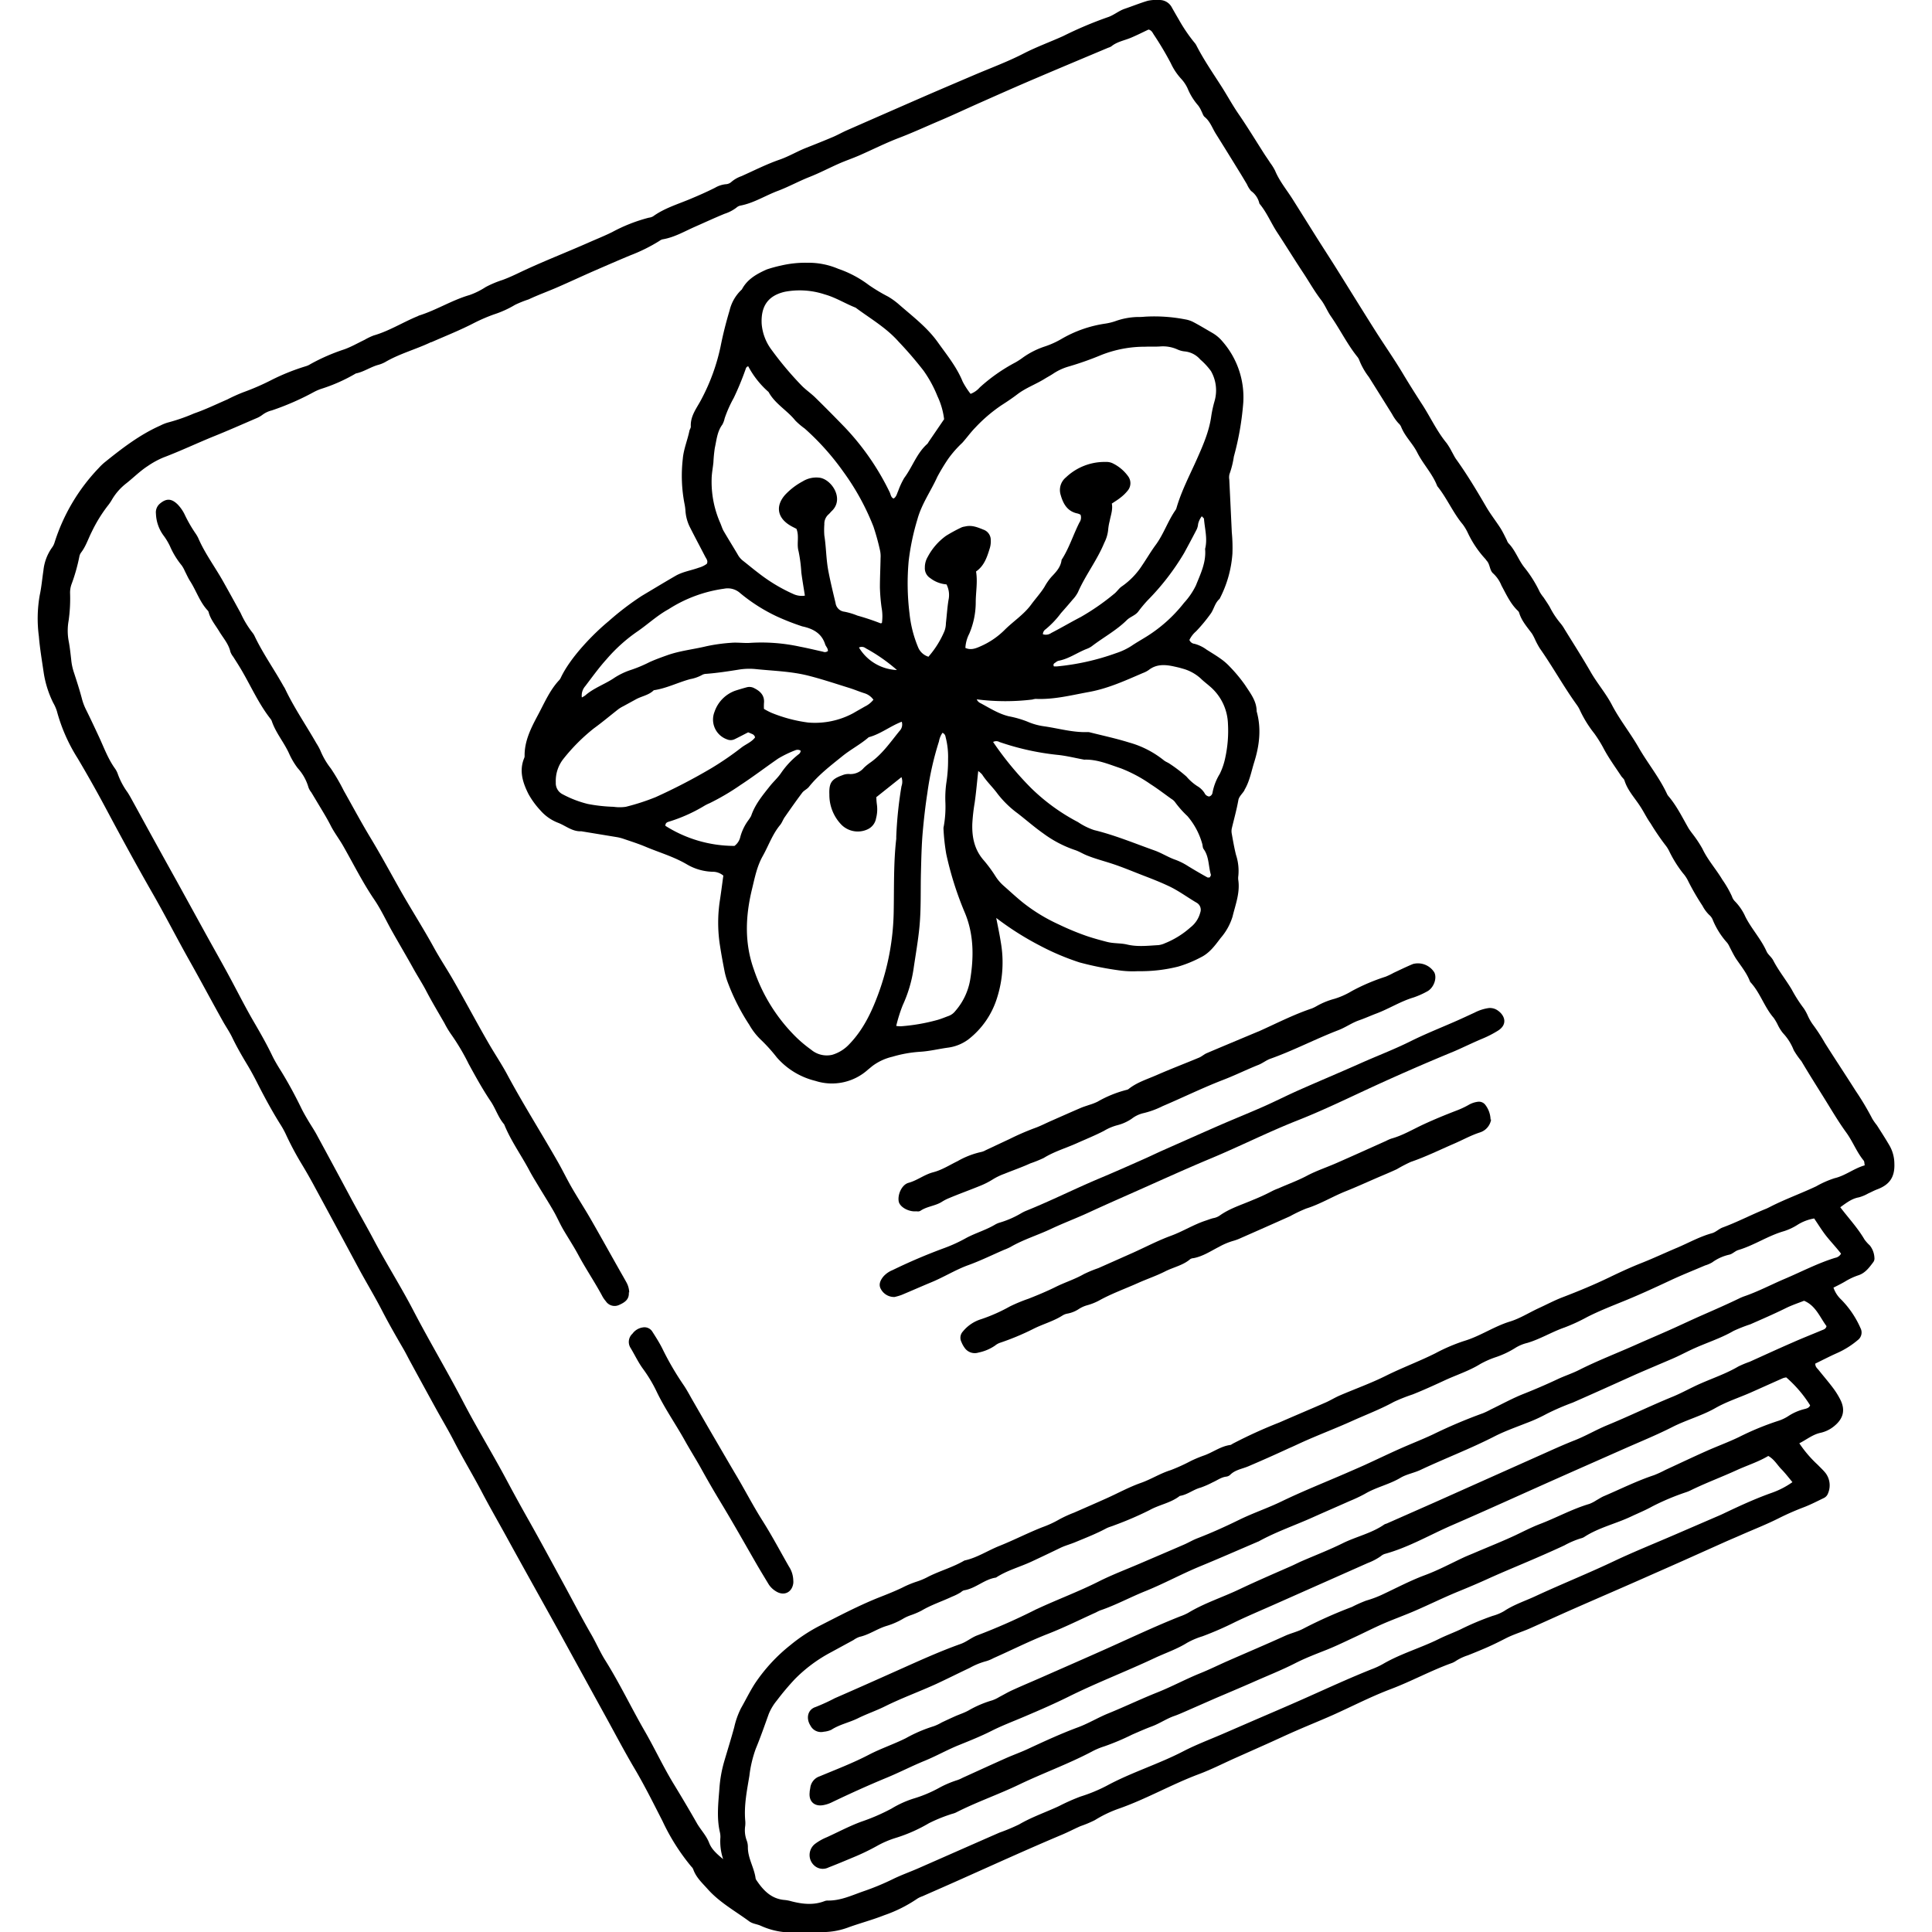 <svg xmlns="http://www.w3.org/2000/svg" id="Layer_1" data-name="Layer 1" viewBox="0 0 500 500"><title>SONS Icon 1</title><path d="M476.28,312.46c2.22,2.9,4.54,5.39,6.26,8.34a10.15,10.15,0,0,0,1.36,1.51,5.56,5.56,0,0,1,1.2,3.21,1.59,1.59,0,0,1-.28,1.1c-1.05,1.4-2.09,2.84-3.86,3.42a16.53,16.53,0,0,0-3.41,1.59c-1,.59-2,1.08-3.05,1.61a7.63,7.63,0,0,0,2,3.09,24.48,24.48,0,0,1,5,7.39,2.45,2.45,0,0,1-.72,3.1,22.14,22.14,0,0,1-5.41,3.38c-1.91.85-3.78,1.83-5.58,2.7,0,.89.52,1.22.87,1.66,1.21,1.52,2.49,3,3.65,4.54a20.28,20.28,0,0,1,2,3.2c1.29,2.63.74,4.81-1.53,6.7a8.37,8.37,0,0,1-3.62,1.81c-2.06.44-3.6,1.76-5.5,2.71a30.77,30.77,0,0,0,4.79,5.59c.67.7,1.39,1.35,2,2.11a5.28,5.28,0,0,1,.65,5.24,2.15,2.15,0,0,1-1.16,1.26c-1.66.8-3.3,1.65-5,2.31a69.14,69.14,0,0,0-6.38,2.78c-3.28,1.67-6.72,3-10.09,4.49-1.24.55-2.49,1.07-3.74,1.62l-11.16,5c-2.75,1.22-5.49,2.44-8.25,3.65-6.74,3-13.5,5.9-20.25,8.87-3.72,1.64-7.42,3.34-11.16,5-2,.88-4.2,1.53-6.18,2.54-1.64.84-3.28,1.66-5,2.41s-3.21,1.35-4.83,2a13.32,13.32,0,0,0-3.15,1.48,5,5,0,0,1-1.31.63c-5.28,1.93-10.23,4.64-15.49,6.63s-10.09,4.52-15.13,6.77c-3.1,1.37-6.25,2.64-9.36,4-2.49,1.08-4.94,2.24-7.42,3.35l-8.5,3.79c-3.1,1.39-6.13,2.94-9.3,4.12-7,2.62-13.5,6.38-20.56,8.87a31.44,31.44,0,0,0-6.3,3,28.88,28.88,0,0,1-3.74,1.57c-1.6.7-3.15,1.52-4.76,2.2-8.84,3.72-17.57,7.7-26.33,11.61-3.28,1.47-6.57,2.9-9.85,4.35a6.05,6.05,0,0,0-1.31.62,35.84,35.84,0,0,1-8.55,4.28c-3,1.18-6.06,2-9.08,3.07a19.15,19.15,0,0,1-6.52,1.29c-1.36,0-2.72,0-4.07,0-1.07,0-2.14,0-3.2.08a19.43,19.43,0,0,1-9.06-1.7c-1-.46-2.07-.49-3-1.15-3.65-2.69-7.68-4.89-10.75-8.34-1.42-1.6-3-3-3.75-5.13a2,2,0,0,0-.5-.71,54.56,54.56,0,0,1-7.45-11.77c-2.34-4.57-4.62-9.17-7.24-13.6s-4.91-8.81-7.34-13.22q-6.17-11.22-12.32-22.44c-4.51-8.15-9.07-16.27-13.55-24.44-2.1-3.82-4.29-7.61-6.31-11.47-2.3-4.38-4.87-8.61-7.13-13-1.5-2.93-3.2-5.76-4.79-8.65q-3.3-6-6.56-12c-.61-1.11-1.16-2.24-1.79-3.33-1.9-3.27-3.79-6.55-5.53-9.92-1.82-3.53-3.87-6.94-5.78-10.43Q87.32,318,81.48,307.23c-1.07-2-2.16-3.91-3.31-5.82a78.73,78.73,0,0,1-4.26-8,22.42,22.42,0,0,0-1.42-2.53c-2.11-3.38-4-6.87-5.81-10.42-.83-1.64-1.7-3.27-2.65-4.85-1.41-2.33-2.76-4.68-3.94-7.13-.67-1.39-1.56-2.68-2.31-4-3-5.35-5.85-10.73-8.85-16.05-3.28-5.84-6.31-11.8-9.66-17.61-4-7-7.85-14.06-11.64-21.17q-3.61-6.79-7.54-13.41A44.3,44.3,0,0,1,14.71,184a11,11,0,0,0-.94-2.11,26.7,26.7,0,0,1-2.45-7.73c-.46-3.16-1-6.31-1.26-9.48A34.72,34.72,0,0,1,10.29,154c.45-2.09.62-4.19.94-6.28a12.39,12.39,0,0,1,2.19-5.95,4.29,4.29,0,0,0,.67-1.27,49.32,49.32,0,0,1,11.44-19.35A15,15,0,0,1,27,119.72c4.53-3.65,9.13-7.21,14.5-9.59a10.47,10.47,0,0,1,2.17-.84,47.8,47.8,0,0,0,6.57-2.3c2.91-1,5.72-2.37,8.57-3.6A43.17,43.17,0,0,1,63,101.5a62.83,62.83,0,0,0,7.42-3.24,56,56,0,0,1,8.62-3.45,4.73,4.73,0,0,0,1.32-.59,50.7,50.7,0,0,1,8.75-3.81c1.81-.65,3.5-1.63,5.24-2.46a16.31,16.31,0,0,1,2.35-1.13c4-1.14,7.57-3.43,11.42-5,.09,0,.17-.11.26-.14,4.53-1.4,8.56-4,13.16-5.33a19.34,19.34,0,0,0,4.15-2.06A26.67,26.67,0,0,1,130,72.47c1.45-.52,2.85-1.17,4.24-1.83,6-2.88,12.28-5.28,18.4-8,1.94-.85,3.91-1.64,5.82-2.59a42,42,0,0,1,9.45-3.71A3,3,0,0,0,169,56c2.87-2.08,6.23-3.09,9.44-4.42,2.23-.93,4.45-1.9,6.63-3a6.78,6.78,0,0,1,2.72-.9,2.36,2.36,0,0,0,1.57-.67,8.11,8.11,0,0,1,2.53-1.42c3.27-1.46,6.48-3.1,9.86-4.27,2.39-.83,4.53-2.13,6.86-3.05s4.68-1.85,7-2.84c1.24-.53,2.42-1.21,3.66-1.75q10.38-4.56,20.76-9.09c4-1.73,8-3.43,12-5.14,4.36-1.86,8.83-3.5,13-5.66,3.29-1.68,6.74-2.93,10.09-4.44a99.45,99.45,0,0,1,11.49-4.87C288.16,4,289.46,2.84,291,2.3c2-.68,4-1.49,6-2.09A10.66,10.66,0,0,1,300,0a3.59,3.59,0,0,1,3.31,2c.57,1,1.14,2,1.73,3a41.59,41.59,0,0,0,4.06,6,3.5,3.5,0,0,1,.5.71c1.89,3.71,4.27,7.15,6.5,10.64,1.51,2.36,2.84,4.83,4.43,7.14,2.36,3.43,4.52,7,6.77,10.51.48.73,1,1.46,1.45,2.18A12.77,12.77,0,0,1,330,44.19c1.12,2.7,3,4.94,4.54,7.38,2.12,3.36,4.22,6.73,6.34,10.1,1.66,2.62,3.35,5.22,5,7.85,3.34,5.33,6.63,10.68,10,16,2.37,3.75,4.93,7.39,7.21,11.21,1.69,2.82,3.46,5.61,5.24,8.36,2,3.17,3.63,6.64,6.05,9.58a17.16,17.16,0,0,1,1.35,2.23c.39.67.71,1.39,1.16,2,2.82,3.94,5.3,8.08,7.74,12.27,1.12,1.92,2.51,3.68,3.71,5.55.62,1,1.09,2,1.63,3.08a2.67,2.67,0,0,0,.4.77c1.8,1.82,2.57,4.3,4.13,6.27a32.13,32.13,0,0,1,4,6.38,11,11,0,0,0,1,1.43c.53.8,1.08,1.6,1.57,2.43a21.9,21.9,0,0,0,2.7,4.13,10.81,10.81,0,0,1,1.16,1.67c2.29,3.71,4.64,7.38,6.81,11.16,1.66,2.86,3.84,5.39,5.37,8.29,2,3.87,4.77,7.3,6.94,11.08,2.35,4.11,5.4,7.79,7.4,12.12a2.58,2.58,0,0,0,.32.49c2.16,2.52,3.59,5.49,5.23,8.34.25.41.55.79.83,1.19a31.45,31.45,0,0,1,2.75,4.09c1.38,2.93,3.55,5.31,5.18,8.05a27.12,27.12,0,0,1,2.46,4.28,3.21,3.21,0,0,0,.73,1.24,13.65,13.65,0,0,1,2.77,4.08c1.58,3.11,4,5.68,5.45,8.9.37.86,1.28,1.48,1.72,2.32,1.38,2.68,3.27,5,4.81,7.58a36.87,36.87,0,0,0,3.13,4.89,12.54,12.54,0,0,1,1.1,2.05,13.25,13.25,0,0,0,1.15,2,47.18,47.18,0,0,1,3.18,4.86c2.62,4.16,5.36,8.27,8,12.44a72.31,72.31,0,0,1,4.31,7.24,15.87,15.87,0,0,0,1.17,1.65c1.15,1.81,2.31,3.59,3.37,5.44a9.55,9.55,0,0,1,1.15,4.47c.14,3.44-1.19,5.45-4.4,6.66-.82.3-1.58.73-2.38,1.08a10.36,10.36,0,0,1-2.39,1c-1.82.32-3.17,1.37-4.78,2.53Zm6.31-10.89c-.11-.49-.06-.95-.27-1.21-1.85-2.25-2.84-5-4.57-7.35-2.17-3-4-6.17-5.95-9.29s-3.77-6-5.59-9.08a21.12,21.12,0,0,1-2-2.87,13.67,13.67,0,0,0-2.78-4.4,10.82,10.82,0,0,1-1.25-1.95,14.15,14.15,0,0,0-1.15-2c-2.43-2.79-3.48-6.48-6-9.21a1,1,0,0,1-.15-.24c-.84-2.2-2.35-4-3.63-5.91-.63-1-1.11-2-1.66-3.06a5.18,5.18,0,0,0-.59-1,20.39,20.39,0,0,1-3.81-6.11,3.31,3.31,0,0,0-.88-1.14,9.39,9.39,0,0,1-1.71-2.34,63,63,0,0,1-3.64-6.26,9,9,0,0,0-1.43-2.19A31.22,31.22,0,0,1,432,220.3a8.5,8.5,0,0,0-1.09-1.7,64.25,64.25,0,0,1-3.74-5.51c-1-1.38-1.75-3-2.69-4.41-1.4-2.18-3.26-4.11-4.06-6.68-.13-.43-.59-.75-.86-1.16-1.49-2.27-3.1-4.47-4.39-6.85a33.4,33.4,0,0,0-2.56-4.16,30.18,30.18,0,0,1-3.68-5.92,8.1,8.1,0,0,0-.87-1.51c-3.4-4.71-6.2-9.83-9.54-14.58a20.26,20.26,0,0,1-1.24-2.3,13,13,0,0,0-.8-1.53c-1.26-1.72-2.71-3.32-3.33-5.43a1.27,1.27,0,0,0-.32-.48c-1.94-1.84-3-4.25-4.25-6.54a8.62,8.62,0,0,0-2.1-3.09c-1-.81-.82-2.37-1.71-3.32-.13-.14-.22-.32-.35-.46a26.82,26.82,0,0,1-4.53-6.72,12.85,12.85,0,0,0-1.33-2.24c-2.56-3.06-4.09-6.81-6.6-9.9-1.22-3.21-3.67-5.68-5.19-8.72-1.17-2.33-3.19-4.15-4.16-6.63a2.69,2.69,0,0,0-.69-.93,11.75,11.75,0,0,1-1.66-2.37q-3-4.81-6-9.59a18,18,0,0,1-2.45-4.28,3.17,3.17,0,0,0-.57-1c-2.6-3.25-4.42-7-6.8-10.42-.94-1.35-1.54-2.94-2.53-4.23-1.67-2.16-3-4.53-4.48-6.79-2.36-3.55-4.58-7.18-6.92-10.74-1.59-2.43-2.68-5.17-4.57-7.41a5.48,5.48,0,0,0-2.17-3.28,7,7,0,0,1-1.06-1.72c-.55-.92-1.09-1.84-1.65-2.75-2.13-3.46-4.26-6.92-6.42-10.36-.91-1.46-1.45-3.16-2.87-4.32-.41-.33-.56-1-.84-1.5a6.69,6.69,0,0,0-.87-1.5,15.87,15.87,0,0,1-2.73-4.44,9.71,9.71,0,0,0-1.61-2.4A15.68,15.68,0,0,1,303,16.35a82.61,82.61,0,0,0-4.45-7.47c-.3-.49-.55-1.05-1.31-1.23-1.48.69-3,1.47-4.63,2.15s-3.55,1-5,2.2a3.23,3.23,0,0,1-.8.35c-6.24,2.63-12.49,5.24-18.72,7.9-4.71,2-9.41,4.09-14.1,6.17-3.63,1.6-7.22,3.3-10.87,4.85-3.47,1.47-6.9,3.06-10.44,4.41s-6.9,3.06-10.36,4.57c-1.68.73-3.43,1.32-5.12,2.06-2.57,1.13-5.07,2.45-7.68,3.48-2.78,1.09-5.4,2.55-8.19,3.6-3.26,1.22-6.24,3.16-9.72,3.82a2.13,2.13,0,0,0-1,.51,10.11,10.11,0,0,1-3.07,1.6c-2.59,1.06-5.13,2.24-7.7,3.37-2.74,1.21-5.34,2.75-8.36,3.25a2.1,2.1,0,0,0-.78.38,43.2,43.2,0,0,1-7.52,3.74c-3.13,1.3-6.23,2.65-9.33,4s-6.36,2.88-9.56,4.27c-2.49,1.09-5.05,2-7.5,3.16a27.61,27.61,0,0,0-3.49,1.4,26.71,26.71,0,0,1-5.56,2.51,45.33,45.33,0,0,0-5,2.16c-3.6,1.87-7.39,3.37-11.1,5-.09,0-.19,0-.28.08-3.85,1.81-8,2.91-11.7,5.08a8.34,8.34,0,0,1-1.89.74c-2,.59-3.66,1.79-5.68,2.19a43.47,43.47,0,0,1-9,4,12.31,12.31,0,0,0-1.86.81,68.93,68.93,0,0,1-10.9,4.76,6.63,6.63,0,0,0-2.35,1.09,7.16,7.16,0,0,1-1.79,1c-3.65,1.57-7.28,3.18-11,4.67-4.31,1.76-8.51,3.75-12.86,5.4a22,22,0,0,0-4.06,2.21c-2.06,1.33-3.75,3.06-5.65,4.55A14.74,14.74,0,0,0,29,129.26a12.16,12.16,0,0,1-1.15,1.68,37.76,37.76,0,0,0-4.1,6.68c-.92,1.8-1.52,3.77-2.78,5.4a2.55,2.55,0,0,0-.44,1.06,47,47,0,0,1-2.07,7.26,6.49,6.49,0,0,0-.32,2.28,40.51,40.51,0,0,1-.38,7,14.77,14.77,0,0,0,0,5.22c.32,1.63.48,3.26.67,4.89a14.41,14.41,0,0,0,.64,3.12c.75,2.3,1.5,4.6,2.12,6.94a14.44,14.44,0,0,0,1,2.72c1.17,2.34,2.27,4.71,3.38,7.08,1.31,2.8,2.35,5.74,4.18,8.29a5.79,5.79,0,0,1,.78,1.55,19,19,0,0,0,2.46,4.6c.42.64.8,1.32,1.17,2,1.83,3.31,3.63,6.64,5.46,9.95q3.09,5.61,6.2,11.2l7,12.73c2,3.65,4.07,7.28,6.06,10.94,2.23,4.09,4.3,8.26,6.63,12.29,1.75,3,3.48,6,5,9.19.69,1.39,1.5,2.72,2.31,4,1.88,3.07,3.58,6.22,5.15,9.45.55,1.13,1.19,2.22,1.83,3.3s1.46,2.3,2.11,3.49q4.38,8.06,8.7,16.13c2,3.76,4.15,7.46,6.15,11.23,3.31,6.25,7.12,12.24,10.37,18.53,4,7.66,8.41,15.06,12.41,22.7,1.12,2.15,2.27,4.29,3.46,6.4,2.6,4.66,5.31,9.25,7.83,13.95q3,5.64,6.16,11.22c2.9,5.16,5.71,10.36,8.54,15.56,2.51,4.59,4.91,9.25,7.53,13.78,1.26,2.19,2.25,4.51,3.59,6.64,3.71,5.92,6.71,12.24,10.2,18.29,2.66,4.61,4.89,9.46,7.69,14,2,3.29,4,6.66,5.9,10,1,1.67,2.37,3.08,3.08,4.92.64,1.65,1.88,2.78,3.63,4.23a14.46,14.46,0,0,1-.71-5.64,5.47,5.47,0,0,0-.16-1.45c-.84-3.75-.37-7.54-.09-11.29a33.23,33.23,0,0,1,1.22-6.86c.88-3,1.8-5.92,2.61-8.91a21.23,21.23,0,0,1,1.75-4.92c1.2-2.1,2.25-4.27,3.56-6.32a43.67,43.67,0,0,1,9.21-10,42.52,42.52,0,0,1,7.77-5.1c5-2.55,10-5.18,15.2-7.25,2-.78,4-1.58,5.88-2.47a26.2,26.2,0,0,1,3.74-1.58,18,18,0,0,0,3.2-1.36c3-1.5,6.33-2.41,9.26-4.14,3.25-.7,6-2.56,9.08-3.79,3.76-1.5,7.38-3.38,11.17-4.86a26.21,26.21,0,0,0,4.21-1.94,32,32,0,0,1,3.94-1.81c2.84-1.25,5.68-2.48,8.5-3.75s5.74-2.87,8.75-3.93c2.66-.93,5-2.46,7.73-3.31a46.94,46.94,0,0,0,5.27-2.4,33.42,33.42,0,0,1,3.21-1.34c2.38-.8,4.42-2.45,7-2.78a1.77,1.77,0,0,0,.5-.28,124.3,124.3,0,0,1,12.16-5.54c4-1.75,8-3.43,12-5.18,1.24-.55,2.4-1.28,3.64-1.81,4-1.72,8.13-3.19,12-5.13,4.17-2.07,8.54-3.69,12.7-5.77a46.27,46.27,0,0,1,7.47-3.2c4.12-1.23,7.65-3.72,11.77-5,2.57-.77,4.91-2.26,7.36-3.41,2.2-1,4.35-2.16,6.61-3,4-1.54,7.89-3.15,11.73-5,2.79-1.35,5.6-2.65,8.49-3.79,3.15-1.25,6.22-2.7,9.33-4,2.93-1.26,5.72-2.82,8.83-3.68,1-.27,1.82-1.14,2.81-1.5,3.82-1.41,7.42-3.31,11.2-4.83.44-.18.87-.41,1.3-.63,3.8-1.92,7.82-3.36,11.67-5.18a25.37,25.37,0,0,1,4.76-2.1c2.81-.66,5-2.53,7.78-3.32Zm-13.14,13.78a11.82,11.82,0,0,0-4.11,1.54,15,15,0,0,1-3.66,1.74c-4.13,1.18-7.7,3.66-11.81,4.88-.81.24-1.48,1-2.3,1.19a11.87,11.87,0,0,0-4.45,2,8.16,8.16,0,0,1-1.86.8c-3,1.29-6.08,2.5-9.05,3.9-4.13,1.93-8.25,3.83-12.48,5.53-3,1.22-6.08,2.44-9,3.93a46.78,46.78,0,0,1-5.8,2.68c-3.29,1.14-6.28,3-9.64,4a10.52,10.52,0,0,0-3.19,1.34,23.38,23.38,0,0,1-5.25,2.44A23.88,23.88,0,0,0,383.1,353c-2.82,1.75-6,2.77-9,4.14-2.8,1.3-5.63,2.59-8.51,3.74a44.88,44.88,0,0,0-4.85,1.92c-3.5,1.92-7.22,3.32-10.83,4.95-4.32,1.95-8.77,3.62-13.09,5.58-1.06.48-2.12,1-3.17,1.44q-5.26,2.44-10.61,4.72c-1.59.67-3.38.89-4.68,2.2a1.8,1.8,0,0,1-1,.46c-1.31.15-2.32.95-3.47,1.45A23.6,23.6,0,0,1,310.7,385c-1.89.5-3.41,1.85-5.37,2.14-2.32,1.83-5.3,2.26-7.85,3.69a88,88,0,0,1-9.06,3.9c-.71.3-1.48.47-2.15.83-2.56,1.37-5.26,2.42-7.93,3.53-1.33.56-2.75.92-4,1.54q-3.65,1.77-7.32,3.48c-3.07,1.44-6.4,2.29-9.26,4.17-3,.42-5.28,2.84-8.3,3.3a2,2,0,0,0-.74.46,13.63,13.63,0,0,1-2.32,1.17c-2.63,1.24-5.41,2.13-7.93,3.63a20.27,20.27,0,0,1-2.66,1.14,11.49,11.49,0,0,0-1.86.81,19.29,19.29,0,0,1-4.51,2c-2.43.73-4.5,2.28-7,2.83a6.17,6.17,0,0,0-1.54.81L215,427.64a38.25,38.25,0,0,0-9.3,6.92,68.87,68.87,0,0,0-4.67,5.55,13.39,13.39,0,0,0-2.08,3.47c-1.08,3-2.12,6-3.36,9a30.94,30.94,0,0,0-1.65,7c-.63,3.81-1.41,7.61-1.08,11.51a7,7,0,0,1,0,1.45,7.52,7.52,0,0,0,.37,3.73,4.71,4.71,0,0,1,.32,1.7c-.05,2.9,1.64,5.36,2,8.15a1.39,1.39,0,0,0,.25.52c1.78,2.65,3.88,4.83,7.33,5.08a10,10,0,0,1,1.71.34c2.86.73,5.72,1.05,8.57-.06a2.28,2.28,0,0,1,.86-.14c3.29.05,6.2-1.36,9.2-2.4a65.21,65.21,0,0,0,7.51-3.1c2.16-1.07,4.46-1.88,6.68-2.85,7-3.07,14-6.17,21-9.23a48.88,48.88,0,0,0,5.1-2.13c3.29-1.92,6.87-3.13,10.3-4.73a52.88,52.88,0,0,1,5.56-2.47,41.07,41.07,0,0,0,6.72-2.76c6.4-3.48,13.41-5.6,19.88-8.95,3.26-1.69,6.73-3,10.1-4.45l6.92-3c4.89-2.12,9.8-4.2,14.67-6.37,5.66-2.52,11.29-5.12,17.06-7.42a20.58,20.58,0,0,0,2.9-1.34c4.61-2.7,9.79-4.15,14.56-6.52,1.81-.9,3.74-1.6,5.58-2.47a70.47,70.47,0,0,1,8.31-3.49,12,12,0,0,0,2.94-1.23c2.62-1.74,5.61-2.67,8.41-4,6.69-3.09,13.52-5.83,20.19-9,5-2.36,10.13-4.42,15.2-6.61l12-5.18c.63-.27,1.23-.57,1.85-.86,3.85-1.83,7.73-3.59,11.74-5a21.78,21.78,0,0,0,5.23-2.72c-1-1.21-1.89-2.37-2.9-3.4s-1.81-2.52-3.35-3.38c-2.58,1.54-5.44,2.43-8.16,3.67-3.95,1.81-8,3.3-11.93,5.23a10.24,10.24,0,0,1-1.08.45,62.35,62.35,0,0,0-8.81,3.69c-1.79,1-3.66,1.76-5.49,2.62-4,1.9-8.44,2.87-12.21,5.34a2.85,2.85,0,0,1-.81.32,22.66,22.66,0,0,0-4.27,1.82c-2.54,1.19-5.12,2.32-7.7,3.44-4,1.73-8,3.36-12,5.17-2.56,1.17-5.14,2.26-7.74,3.32-3.75,1.53-7.38,3.33-11.1,4.94-2.75,1.2-5.59,2.21-8.34,3.4-2.48,1.08-4.9,2.32-7.35,3.46s-4.9,2.34-7.42,3.34c-2.69,1.07-5.38,2.08-8,3.42-3.62,1.85-7.42,3.33-11.15,5-3.11,1.36-6.23,2.68-9.34,4L306.59,443c-.88.38-1.77.78-2.68,1.09-2,.69-3.8,1.95-5.79,2.69-1.73.64-3.4,1.39-5.09,2.12a62.69,62.69,0,0,1-7.22,3.05,18.13,18.13,0,0,0-3.22,1.35c-6.17,3.25-12.75,5.61-19,8.62-5.31,2.54-10.91,4.46-16.17,7.15-.51.26-1.11.35-1.64.56a39.44,39.44,0,0,0-5.36,2.21,40.41,40.41,0,0,1-8.48,3.77,24.82,24.82,0,0,0-5.07,2.17,57.22,57.22,0,0,1-6,2.88c-2.15.9-4.29,1.8-6.46,2.64a3.27,3.27,0,0,1-3.33-.23,3.65,3.65,0,0,1-.09-5.92,13.74,13.74,0,0,1,3-1.68c3-1.37,5.92-2.93,9-4.05a51.3,51.3,0,0,0,7.72-3.35,26.21,26.21,0,0,1,6.1-2.72,33.36,33.36,0,0,0,6.12-2.59,26.1,26.1,0,0,1,4.8-2.06,8.64,8.64,0,0,0,1.33-.58c3.79-1.72,7.57-3.46,11.37-5.15,1.86-.82,3.78-1.5,5.62-2.36,4.3-2,8.64-4,13.09-5.64,2.64-1,5.05-2.47,7.65-3.53,4.31-1.75,8.49-3.76,12.81-5.48,3.68-1.47,7.19-3.37,10.87-4.87,2.51-1,4.95-2.22,7.44-3.31,4.88-2.14,9.79-4.22,14.64-6.42,1.59-.72,3.29-1.07,4.85-1.92a116.89,116.89,0,0,1,12.47-5.56,34.73,34.73,0,0,1,3.71-1.65,28.5,28.5,0,0,0,4.61-1.77c3.5-1.65,6.92-3.45,10.58-4.81s6.86-3.12,10.28-4.7c1-.45,2-.83,2.95-1.25,3.38-1.44,6.8-2.8,10.13-4.35,2.11-1,4.17-2.07,6.34-2.91,4.34-1.65,8.42-3.92,12.89-5.24a10,10,0,0,0,1.8-.94c.6-.33,1.17-.71,1.79-1,4.36-1.85,8.62-4,13.12-5.49a29.35,29.35,0,0,0,2.91-1.34c3.51-1.62,7-3.28,10.54-4.86,2.82-1.26,5.74-2.32,8.52-3.66a72.31,72.31,0,0,1,10.19-4.2,10.69,10.69,0,0,0,2.62-1.25,13.46,13.46,0,0,1,4-1.76c.64-.16,1.33-.29,1.61-1a32.12,32.12,0,0,0-6.18-7.23,4.75,4.75,0,0,0-.83.19c-2.74,1.21-5.48,2.45-8.23,3.67-3.08,1.37-6.31,2.38-9.29,4.08-3.52,2-7.5,3.06-11.14,4.91-4.05,2.06-8.28,3.77-12.45,5.62-5.84,2.59-11.69,5.16-17.53,7.76-9,4-18,8.11-27.11,12.06-5.76,2.51-11.22,5.73-17.35,7.4a3,3,0,0,0-1,.58A15.24,15.24,0,0,1,354,404.5L330.34,415c-3.54,1.58-7.12,3.08-10.62,4.75a84.77,84.77,0,0,1-8.52,3.72,20.13,20.13,0,0,0-4,1.7c-2.65,1.65-5.61,2.63-8.42,3.95-7.18,3.38-14.61,6.23-21.75,9.74-4,2-8.08,3.77-12.19,5.51-2.75,1.17-5.54,2.22-8.23,3.58s-5.65,2.55-8.52,3.71-5.75,2.78-8.71,4c-3.32,1.35-6.5,3-9.83,4.38-4.85,2-9.59,4.15-14.3,6.41a8.18,8.18,0,0,1-2.21.72c-2.31.41-3.77-1-3.5-3.31,0-.38.1-.77.16-1.15a3.58,3.58,0,0,1,2.43-3c4.29-1.79,8.64-3.45,12.76-5.6,3.1-1.61,6.42-2.71,9.55-4.27a37,37,0,0,1,7.2-3.09,12.57,12.57,0,0,0,2.11-1c1.14-.53,2.28-1.07,3.43-1.58s2.37-.89,3.47-1.5a27.62,27.62,0,0,1,6.13-2.62,9.28,9.28,0,0,0,1.83-.87c1.12-.58,2.2-1.23,3.35-1.75,2.38-1.09,4.79-2.1,7.19-3.15,5.76-2.54,11.54-5.06,17.29-7.63,6.28-2.81,12.5-5.76,18.9-8.3a14.45,14.45,0,0,0,2.13-.93c4.17-2.53,8.83-4,13.21-6.08s8.83-4,13.25-5.94c1-.43,1.92-.92,2.9-1.35,3.56-1.55,7.19-2.94,10.66-4.66s7.51-2.58,10.8-4.88a3.27,3.27,0,0,1,.55-.2q6.39-2.82,12.77-5.64,14.07-6.29,28.15-12.58c2.56-1.15,5.12-2.3,7.74-3.33,2.88-1.13,5.57-2.73,8.43-3.91,5.65-2.32,11.14-5,16.8-7.32,2.48-1,4.87-2.38,7.35-3.46,3.27-1.44,6.67-2.59,9.77-4.41a26.53,26.53,0,0,1,2.95-1.23c3.71-1.67,7.41-3.38,11.14-5,2.48-1.1,5-2.09,7.5-3.14.51-.21,1.11-.35,1.26-1.09-1.74-2.33-2.79-5.31-5.81-6.56-1.69.65-3.33,1.2-4.91,2-2.95,1.45-6,2.77-9,4.09a40.8,40.8,0,0,0-4.32,1.7c-3.45,2-7.28,3.15-10.88,4.84-1.67.78-3.29,1.65-5,2.38-3.11,1.34-6.24,2.65-9.34,4C418,358.1,412.5,360.59,407,363a63.55,63.55,0,0,0-6.67,2.88A41.23,41.23,0,0,1,395,368.3c-2.8,1.11-5.65,2.11-8.31,3.48-6.22,3.18-12.75,5.66-19.06,8.63-1.65.78-3.56,1.1-5.11,2-2.94,1.77-6.33,2.45-9.27,4.19a39.39,39.39,0,0,1-3.94,1.86c-3.18,1.42-6.39,2.8-9.57,4.23-4.68,2.1-9.56,3.76-14.07,6.26-.08,0-.18.06-.27.1-4.9,2.1-9.78,4.24-14.71,6.27s-9.42,4.51-14.28,6.47c-3.94,1.58-7.7,3.64-11.74,5a11.06,11.06,0,0,0-1,.49c-4.15,1.87-8.24,3.92-12.48,5.57-4.79,1.87-9.37,4.19-14.07,6.27a9.41,9.41,0,0,1-1.86.78,18.32,18.32,0,0,0-4.3,1.75c-2.89,1.36-5.75,2.8-8.65,4.15-4.39,2-9,3.67-13.32,5.82-2.25,1.12-4.66,1.93-6.92,3.05s-4.77,1.6-6.93,3a6,6,0,0,1-1.95.5,3.06,3.06,0,0,1-3.44-1.58c-1.21-1.87-.74-4.15,1.31-4.81a50.35,50.35,0,0,0,5-2.29c5.51-2.4,11-4.85,16.48-7.3,5.31-2.37,10.6-4.79,16.08-6.74,1.49-.53,2.65-1.54,4.09-2.14a158.38,158.38,0,0,0,15.16-6.67,5.12,5.12,0,0,1,.53-.25c5.26-2.45,10.72-4.47,15.92-7.09,3.45-1.74,7.09-3.11,10.65-4.64,3.82-1.64,7.65-3.27,11.47-4.93,1.15-.5,2.24-1.16,3.41-1.61,3.71-1.43,7.33-3.07,10.9-4.82s7.34-3,10.92-4.74c5.4-2.61,11-4.84,16.5-7.22,1.69-.74,3.38-1.46,5.06-2.22,3-1.37,5.94-2.79,8.94-4.13s5.9-2.45,8.78-3.81a129.5,129.5,0,0,1,12.85-5.44,21,21,0,0,0,2.08-1c2.8-1.34,5.53-2.86,8.41-4s5.91-2.44,8.8-3.8c1.84-.87,3.79-1.49,5.61-2.41,4.67-2.36,9.56-4.24,14.34-6.36,3.45-1.54,6.93-3,10.37-4.56,2.46-1.12,4.92-2.28,7.39-3.36,3.1-1.36,6.2-2.72,9.25-4.19a11.22,11.22,0,0,1,1.34-.57c3.58-1.23,6.92-3,10.39-4.48,4.37-1.85,8.58-4.07,13.14-5.48a2.17,2.17,0,0,0,1.54-1.08c-1.11-1.46-2.43-2.85-3.64-4.34s-2.21-3.16-3.36-4.83Z"></path><path d="M257.83,237.58c.46,2.4.87,4.27,1.16,6.16a30.23,30.23,0,0,1-1,14.66A21.69,21.69,0,0,1,250.61,269a11.33,11.33,0,0,1-5.35,2.14c-2.39.33-4.74.92-7.18,1.06a32.45,32.45,0,0,0-7.12,1.28,13.85,13.85,0,0,0-5.22,2.43l-1.12.92a13.93,13.93,0,0,1-13.6,2.9,19.29,19.29,0,0,1-10-6.09,42.32,42.32,0,0,0-4.28-4.72,16.86,16.86,0,0,1-2.82-3.69,55.13,55.13,0,0,1-5.63-11.13,18.88,18.88,0,0,1-.73-2.51c-.45-2.28-.88-4.57-1.23-6.87a38,38,0,0,1,0-11.86c.32-2.09.58-4.19.87-6.25a4.26,4.26,0,0,0-2.79-1,13.81,13.81,0,0,1-6.64-1.91c-3.4-2-7.12-3.06-10.69-4.56-1.87-.79-3.82-1.4-5.74-2.06a11,11,0,0,0-1.69-.43l-9.17-1.51a1.45,1.45,0,0,0-.29,0c-2.15,0-3.78-1.41-5.65-2.16a11.58,11.58,0,0,1-4.7-3.27,21.45,21.45,0,0,1-3.07-4.21c-1.44-2.86-2.46-5.92-1.16-9.19a1.63,1.63,0,0,0,.16-.56c-.09-3.94,1.67-7.36,3.42-10.65,1.62-3,3-6.31,5.38-8.92a2.71,2.71,0,0,0,.52-.7c2.55-5.48,8.69-11.64,12.44-14.73a73.17,73.17,0,0,1,8.55-6.53c2.92-1.74,5.82-3.5,8.76-5.2,1.86-1.07,4-1.37,6-2.1a6.36,6.36,0,0,0,2.08-1c.39-.76-.13-1.3-.43-1.89-1.33-2.57-2.7-5.13-4-7.71a11.18,11.18,0,0,1-1.1-4.2,12.63,12.63,0,0,0-.24-1.73,38.13,38.13,0,0,1-.45-11.58c.2-2.52,1.22-4.86,1.72-7.32.08-.37.38-.74.36-1.1-.15-2.83,1.64-4.89,2.81-7.19A51.88,51.88,0,0,0,186.5,89.6c.62-3.13,1.41-6.22,2.32-9.27A10.77,10.77,0,0,1,192,74.9c1.39-2.64,3.82-4,6.42-5.16a33.59,33.59,0,0,1,3.64-1A27.75,27.75,0,0,1,209,68a19.64,19.64,0,0,1,7.92,1.56,28.32,28.32,0,0,1,7.92,4.2,44.88,44.88,0,0,0,5,3,19.12,19.12,0,0,1,2.6,1.85c3.56,3.13,7.42,6,10.21,9.89,2.34,3.29,4.93,6.43,6.48,10.24a19.81,19.81,0,0,0,2.06,3.19,6,6,0,0,0,2.38-1.67,44.73,44.73,0,0,1,9.25-6.48,19,19,0,0,0,1.94-1.27,21.11,21.11,0,0,1,5.69-2.86,22.56,22.56,0,0,0,4.22-1.91,31.54,31.54,0,0,1,11.46-4,14.84,14.84,0,0,0,2.51-.62,18.37,18.37,0,0,1,5.64-1.08,17.14,17.14,0,0,0,2-.08,41.82,41.82,0,0,1,10.42.69,7.16,7.16,0,0,1,2.19.73c1.63.86,3.2,1.82,4.8,2.74a9.71,9.71,0,0,1,2.67,2.23,21.93,21.93,0,0,1,5.4,15.82,73.88,73.88,0,0,1-2.44,14,23.33,23.33,0,0,1-1.12,4.5,3.45,3.45,0,0,0-.06,1.44q.33,6.82.65,13.65a42.47,42.47,0,0,1,.16,5.52A29.7,29.7,0,0,1,315.62,155c-1.17,1-1.42,2.51-2.2,3.69a42.07,42.07,0,0,1-3.87,4.69,6.93,6.93,0,0,0-1.73,2.24,1.59,1.59,0,0,0,1.33,1,9.31,9.31,0,0,1,3.12,1.51c1.23.78,2.48,1.52,3.66,2.37a15,15,0,0,1,2.4,2.1,38.41,38.41,0,0,1,3.89,4.69c1.35,2.09,3,4.11,3,6.8,1.26,4.46.72,8.85-.63,13.16-.75,2.4-1.18,4.91-2.48,7.11-.05.08-.05.19-.11.27-.52.81-1.36,1.55-1.51,2.42-.44,2.48-1.12,4.89-1.7,7.33a3.49,3.49,0,0,0,0,1.44c.32,1.81.64,3.62,1.08,5.4a13.26,13.26,0,0,1,.61,5.45,3.76,3.76,0,0,0,0,1.16c.45,3.29-.75,6.3-1.5,9.4a15.24,15.24,0,0,1-3.08,5.53c-1.43,1.89-2.87,3.9-5.14,5a31.13,31.13,0,0,1-5.84,2.39,39.67,39.67,0,0,1-10.34,1.19,26.42,26.42,0,0,1-4.36-.13,81.47,81.47,0,0,1-10.82-2.13,64.83,64.83,0,0,1-10.4-4.42,76.64,76.64,0,0,1-11.18-7.1ZM240.24,170a24.43,24.43,0,0,0,4.2-6.71,6.1,6.1,0,0,0,.36-2c.23-2,.35-4.05.68-6.05a6,6,0,0,0-.53-4,7.88,7.88,0,0,1-4.21-1.63,3,3,0,0,1-1.39-2.72,5.34,5.34,0,0,1,.75-2.78,15.77,15.77,0,0,1,4.73-5.44,39,39,0,0,1,4.08-2.21,3.69,3.69,0,0,1,.84-.2c1.72-.44,3.25.2,4.78.82a2.83,2.83,0,0,1,1.88,2.69,6.18,6.18,0,0,1-.22,2c-.71,2.32-1.44,4.65-3.59,6.13.45,2.71-.07,5.31-.08,7.92a20.78,20.78,0,0,1-1.68,8.2,9,9,0,0,0-1,3.66c1.37.63,2.64.16,3.88-.4a20.4,20.4,0,0,0,6.2-4.18c2.24-2.26,5-4,6.91-6.59,1.13-1.55,2.47-3,3.48-4.62a14.58,14.58,0,0,1,1.82-2.62c1.22-1.28,2.4-2.53,2.61-4.39,1.95-3,3-6.47,4.62-9.67a2.2,2.2,0,0,0,.28-2,3.41,3.41,0,0,0-.73-.31c-2.7-.53-3.78-2.55-4.43-4.88a4.22,4.22,0,0,1,1.38-4.47,14.5,14.5,0,0,1,10.29-4,3.82,3.82,0,0,1,1.7.3,10.7,10.7,0,0,1,4.18,3.51,3,3,0,0,1-.14,3.56,10.62,10.62,0,0,1-1.85,1.82c-.67.55-1.42,1-2.3,1.59.3,1.55-.27,3-.56,4.52a13.88,13.88,0,0,0-.39,2.29,9.39,9.39,0,0,1-1,3.33c-1.84,4.49-4.86,8.34-6.81,12.78a8.45,8.45,0,0,1-1.34,1.89c-1,1.19-2,2.34-3.05,3.52a23.68,23.68,0,0,1-4,4.21,1.57,1.57,0,0,0-.69,1.27,2.41,2.41,0,0,0,2.17-.33c2.58-1.33,5.08-2.81,7.65-4.14a60.81,60.81,0,0,0,8.57-5.94c.77-.58,1.29-1.49,2.08-2a19.44,19.44,0,0,0,5.21-5.41c1.2-1.76,2.27-3.62,3.54-5.33,2.07-2.83,3.14-6.2,5.15-9.05a1.91,1.91,0,0,0,.22-.53c1.28-4.38,3.4-8.41,5.25-12.55,1.61-3.63,3.22-7.28,3.75-11.28a31,31,0,0,1,.81-3.68,10.06,10.06,0,0,0-.9-7.86,17.74,17.74,0,0,0-2.77-3,6.1,6.1,0,0,0-4-2.09,6,6,0,0,1-1.95-.53,9.15,9.15,0,0,0-4.53-.75c-1.25.08-2.52,0-3.78.06a30.63,30.63,0,0,0-11.33,2.13,81.29,81.29,0,0,1-8.49,3,14.47,14.47,0,0,0-3.93,1.81c-.72.49-1.5.89-2.24,1.35-2.3,1.43-4.89,2.35-7.06,4-1.31,1-2.68,1.92-4.07,2.81a39.47,39.47,0,0,0-6.83,5.82c-1.23,1.25-2.22,2.66-3.38,3.95a28.27,28.27,0,0,0-3.64,4.14,51.53,51.53,0,0,0-2.83,4.68c-1.67,3.7-4.06,7-5.15,11a62.13,62.13,0,0,0-2.25,10.71,63.26,63.26,0,0,0,.21,13.62,30.91,30.91,0,0,0,2.2,8.7,4.23,4.23,0,0,0,2.64,2.49ZM226.8,206.41a16.11,16.11,0,0,0,.15,1.88,9,9,0,0,1-.22,3.46,3.87,3.87,0,0,1-2.2,2.88,6,6,0,0,1-6.71-1.13,11.08,11.08,0,0,1-3.18-7.87c-.12-3,.54-4,3.36-5a4.06,4.06,0,0,1,1.69-.32,4.51,4.51,0,0,0,3.87-1.59,13,13,0,0,1,1.57-1.29c3.16-2.19,5.29-5.34,7.67-8.26a2.37,2.37,0,0,0,.57-2.39c-3,1.15-5.48,3.19-8.5,4a.72.72,0,0,0-.23.17c-2.06,1.75-4.47,3-6.58,4.7-3.08,2.49-6.23,4.88-8.72,8-.47.59-1.28.91-1.73,1.51-1.56,2.07-3.05,4.21-4.54,6.34-.44.63-.68,1.41-1.17,2-2,2.4-3,5.37-4.51,8.06s-2.06,5.63-2.77,8.54c-1.7,7-2,13.93.5,20.87a44.43,44.43,0,0,0,11,17.53,33.69,33.69,0,0,0,3.8,3.16,6.28,6.28,0,0,0,5.47,1.32,9.86,9.86,0,0,0,4.38-2.72c3.6-3.71,5.77-8.26,7.52-13a64.53,64.53,0,0,0,4-21.32c.12-6.29-.06-12.6.66-18.87,0-.2,0-.39,0-.58a103.18,103.18,0,0,1,1.35-13,3.49,3.49,0,0,0,0-2.37l-6.54,5.21Zm-18.5-52.28c-.33-2.13-.66-4-.92-6a37.73,37.73,0,0,0-.71-5.46c-.55-1.91.23-3.89-.55-5.81-.57-.3-1.18-.58-1.75-.94-3.22-2-3.68-5-1.21-7.83a17.66,17.66,0,0,1,4.59-3.52,6.68,6.68,0,0,1,4.49-.92c3.09.55,6.3,5.54,3,8.62-.28.27-.51.59-.8.84a3.23,3.23,0,0,0-1.1,2.59,18.68,18.68,0,0,0,0,2.9c.49,3.06.45,6.18,1.05,9.24.53,2.76,1.2,5.49,1.85,8.22a2.6,2.6,0,0,0,2.3,2.25,18,18,0,0,1,3.34,1,63.43,63.43,0,0,1,6,2c.06,0,.17,0,.36-.09a12.39,12.39,0,0,0-.09-4,47.94,47.94,0,0,1-.43-5.21c0-2.52.13-5,.17-7.56a7.17,7.17,0,0,0-.14-2,60.44,60.44,0,0,0-1.7-6.16,63,63,0,0,0-7.8-14.21,65.88,65.88,0,0,0-10-11.18,18.63,18.63,0,0,1-2.42-2.06c-2.11-2.65-5.26-4.32-6.92-7.39a23.24,23.24,0,0,1-5.27-6.66c-.58.17-.6.59-.74.94a75.4,75.4,0,0,1-3,7.24,32.09,32.09,0,0,0-2.36,5.29,5.77,5.77,0,0,1-.6,1.63c-1.34,1.8-1.49,4-1.94,6a36,36,0,0,0-.37,3.76c-.14,1.45-.44,2.88-.46,4.33a26.45,26.45,0,0,0,2.2,11.3c.32.71.52,1.47.9,2.14,1.17,2,2.41,4,3.6,6a5.21,5.21,0,0,0,1.26,1.58c1.37,1.07,2.71,2.2,4.1,3.25a43.33,43.33,0,0,0,9.19,5.53,5.25,5.25,0,0,0,2.8.39Zm17.77,27a4.44,4.44,0,0,0-2.43-1.74c-1.29-.41-2.55-.95-3.84-1.35-3.51-1.09-7-2.26-10.58-3.17-4.52-1.15-9.21-1.24-13.83-1.73a17.06,17.06,0,0,0-4.34.18c-2.76.44-5.52.86-8.31,1.07a2.38,2.38,0,0,0-1.09.31,10,10,0,0,1-3,1.05c-3.18.85-6.15,2.4-9.45,2.88-1.27,1.28-3.07,1.51-4.58,2.33l-3.31,1.81a8.64,8.64,0,0,0-1.24.74c-2.13,1.66-4.21,3.42-6.39,5a48.33,48.33,0,0,0-7.77,7.76,9.18,9.18,0,0,0-2.07,6.23,3.2,3.2,0,0,0,1.81,3.08,27.64,27.64,0,0,0,6.5,2.49,41.26,41.26,0,0,0,6.64.73,11.2,11.2,0,0,0,3.17,0,57.92,57.92,0,0,0,7.72-2.5,149.24,149.24,0,0,0,14.42-7.49,79.48,79.48,0,0,0,7.9-5.43c1.15-.84,2.56-1.38,3.41-2.54a1.2,1.2,0,0,0-.79-.89c-.34-.16-.69-.3-1-.42-1.22.62-2.33,1.21-3.46,1.76a2.37,2.37,0,0,1-2,.06,5.43,5.43,0,0,1-3.24-7.14,8.81,8.81,0,0,1,5.31-5.44c1-.33,2-.62,3.06-.91a2.65,2.65,0,0,1,2,.29c1.6.82,2.64,1.95,2.42,3.89a13.45,13.45,0,0,0,0,1.42,18.09,18.09,0,0,0,1.91,1,38.07,38.07,0,0,0,9.51,2.53,20.86,20.86,0,0,0,11.69-2.42c1-.59,2-1.14,3-1.72a6.29,6.29,0,0,0,2.19-1.73Zm18.27-72.6a19.34,19.34,0,0,0-1.73-6A31.57,31.57,0,0,0,239,95.91a97.62,97.62,0,0,0-6.43-7.47c-3.18-3.61-7.35-6-11.14-8.82-2.7-1.06-5.17-2.64-8-3.43a20.63,20.63,0,0,0-10.31-.68c-4.38,1-6.23,3.76-6,8.29a12.87,12.87,0,0,0,2.54,6.71,86.49,86.49,0,0,0,7.64,9.11c1.12,1.19,2.52,2.12,3.69,3.26,2.56,2.51,5.07,5.05,7.56,7.62a66.19,66.19,0,0,1,11.7,16.89c.27.56.3,1.32,1,1.63.75-.42.86-1.24,1.18-1.91a20,20,0,0,1,1.58-3.41c2.14-2.86,3.23-6.41,6-8.85a2.76,2.76,0,0,0,.32-.49l4-5.86Zm8.82,91.07c-.33,3-.55,5.6-.92,8.18a47.66,47.66,0,0,0-.61,5.47c-.1,3.51.58,6.71,3,9.44a35.68,35.68,0,0,1,3.09,4.22,11.39,11.39,0,0,0,2.09,2.39c1.6,1.41,3.16,2.86,4.81,4.2a44.67,44.67,0,0,0,9.36,5.73,68.94,68.94,0,0,0,7.23,3c1.74.59,3.5,1.07,5.28,1.53s3.48.28,5.18.68c2.7.65,5.4.31,8.11.16a5.59,5.59,0,0,0,1.66-.47A22.57,22.57,0,0,0,308.1,240a7.07,7.07,0,0,0,2.52-3.82,2.09,2.09,0,0,0-.89-2.53c-2.42-1.41-4.65-3.1-7.22-4.31-2.11-1-4.25-1.84-6.41-2.67-2.89-1.11-5.74-2.33-8.69-3.27-2-.64-4.09-1.2-6.08-2-1.07-.42-2.06-1.07-3.15-1.42a29.87,29.87,0,0,1-8.18-4.29c-2.29-1.61-4.4-3.47-6.61-5.18a26,26,0,0,1-5.2-5.05c-1.25-1.73-2.84-3.17-4-5a5.48,5.48,0,0,0-1.07-.94Zm59.78,6.53a1.19,1.19,0,0,0,.86-1,14.26,14.26,0,0,1,1.87-4.84,17.23,17.23,0,0,0,1.41-4.11,32.66,32.66,0,0,0,.71-8.93,13.24,13.24,0,0,0-4.67-9.61c-.8-.7-1.66-1.34-2.42-2.09a11.43,11.43,0,0,0-4.82-2.56c-.64-.2-1.31-.35-2-.5-2.31-.51-4.57-.68-6.61.92a6.85,6.85,0,0,1-1.55.79c-4.53,1.95-9,4-13.93,4.89-4.56.83-9.07,2-13.76,1.78a4.27,4.27,0,0,0-.85.17,58.31,58.31,0,0,1-14.4-.05,1.9,1.9,0,0,0,1,1c2.37,1.27,4.65,2.75,7.33,3.39a26.28,26.28,0,0,1,4.74,1.36,16.41,16.41,0,0,0,4.45,1.24c3.73.54,7.4,1.63,11.22,1.48a2.25,2.25,0,0,1,.58.08c3.37.85,6.77,1.58,10.08,2.61a25.1,25.1,0,0,1,9,4.6c.44.37,1,.55,1.5.89a38.71,38.71,0,0,1,4.37,3.33,12.93,12.93,0,0,0,2.8,2.47,5.48,5.48,0,0,1,1.88,1.8,1.52,1.52,0,0,0,1.16.89ZM257,192a82.92,82.92,0,0,0,9.82,11.92,51.16,51.16,0,0,0,12.17,8.84,17.1,17.1,0,0,0,4.15,2.06c5.38,1.31,10.48,3.44,15.68,5.29,1.84.66,3.47,1.73,5.29,2.37a16.57,16.57,0,0,1,3.37,1.68c1.64,1,3.34,2,5,2.91.14.08.36,0,.62,0,.09-.22.33-.51.27-.71-.66-2.21-.43-4.66-1.89-6.65-.26-.35-.21-.93-.36-1.39a18.72,18.72,0,0,0-3.81-7.11,25.4,25.4,0,0,1-3.26-3.69,3.17,3.17,0,0,0-.87-.75c-1.81-1.29-3.57-2.65-5.44-3.84a36.48,36.48,0,0,0-7.67-4.09c-3-1-6-2.3-9.24-2.25a1.35,1.35,0,0,1-.29,0c-2.29-.42-4.56-1-6.86-1.23a67.47,67.47,0,0,1-15-3.32,1.72,1.72,0,0,0-1.7,0Zm-13-2.47a5.59,5.59,0,0,0-1,2.36A78.94,78.94,0,0,0,240,205.24c-.52,3.35-.9,6.72-1.2,10.1s-.37,7-.46,10.45c-.12,4.65.06,9.3-.38,14-.35,3.68-1,7.29-1.53,10.94a34.63,34.63,0,0,1-2.81,9.43,39.77,39.77,0,0,0-1.68,5.35,8.05,8.05,0,0,0,1.22.09,48.72,48.72,0,0,0,9.44-1.64c1-.28,2-.71,3-1.07a3.91,3.91,0,0,0,1.61-1.21,16.55,16.55,0,0,0,3.85-8c1-6,1-12-1.46-17.71a85.93,85.93,0,0,1-4.71-14.95,53.45,53.45,0,0,1-.72-6.61,2.32,2.32,0,0,1,.08-.58,28.66,28.66,0,0,0,.42-6.07,28.22,28.22,0,0,1,.25-5.21,37.78,37.78,0,0,0,.44-6.08,20.42,20.42,0,0,0-.65-5.77,1.31,1.31,0,0,0-.85-1.07Zm-29.75-21c.09-.73-.52-1.2-.71-1.81-.91-2.85-3.15-4-5.8-4.59a1.47,1.47,0,0,1-.28-.08,62.8,62.8,0,0,1-6.44-2.53,44.19,44.19,0,0,1-9.52-6.07,4.79,4.79,0,0,0-4.07-1.1A35.52,35.52,0,0,0,173,157.68c-3,1.64-5.45,4-8.27,5.9a41.86,41.86,0,0,0-7.73,7c-2,2.21-3.75,4.65-5.54,7a3.69,3.69,0,0,0-.88,2.92,6,6,0,0,0,.9-.54c2.14-1.87,4.84-2.8,7.19-4.32a18.15,18.15,0,0,1,4.66-2.28,35.32,35.32,0,0,0,4.76-2c1.5-.68,3.05-1.24,4.6-1.79,3.29-1.17,6.78-1.51,10.16-2.33a44.5,44.5,0,0,1,6.32-.88c1.75-.16,3.47.15,5.19,0a46.9,46.9,0,0,1,12.68,1c2,.38,4,.87,6,1.31a1.14,1.14,0,0,0,1.11-.12Zm96.77-34.92a5.26,5.26,0,0,0-.95,2,4.14,4.14,0,0,1-.36,1.39q-1.61,3.11-3.28,6.16a63.34,63.34,0,0,1-9.39,12.17,33.35,33.35,0,0,0-2.42,2.89c-.78,1.07-2.09,1.36-3,2.26-2.7,2.67-6.07,4.47-9.06,6.76a5.25,5.25,0,0,1-1.28.68c-2.44.94-4.59,2.54-7.2,3.06a1.71,1.71,0,0,0-.78.37c-.31.26-.9.42-.55,1.11.28,0,.57,0,.85,0a62.38,62.38,0,0,0,15.26-3.43,17,17,0,0,0,3.93-1.85c1.28-.87,2.64-1.63,3.95-2.45a37.61,37.61,0,0,0,9.68-8.71,18.63,18.63,0,0,0,3.08-4.51c1.23-3.07,2.69-6,2.38-9.46.67-2.62-.09-5.19-.29-7.79,0-.14-.23-.27-.57-.66ZM207.2,194.27a1.49,1.49,0,0,0-1.4-.09,27.47,27.47,0,0,0-4.43,2.15c-3.26,2.25-6.41,4.66-9.73,6.83a62.12,62.12,0,0,1-8,4.71,10.45,10.45,0,0,0-1.3.64,41,41,0,0,1-9.24,4.14c-.44.14-.91.31-.9,1.07a33.38,33.38,0,0,0,17.88,5.2,4,4,0,0,0,1.52-2.36,13,13,0,0,1,2-4.18,10,10,0,0,0,.79-1.21c1-3,3-5.38,4.93-7.81.91-1.13,2-2.1,2.8-3.28a21.86,21.86,0,0,1,4.54-4.86,1.16,1.16,0,0,0,.55-.95Zm24.93-20.87a44.17,44.17,0,0,0-8.08-5.63,1.65,1.65,0,0,0-1.75-.19,12,12,0,0,0,9.83,5.82Z"></path><path d="M162.74,334.45c.12,1.78-.91,2.57-2.61,3.31a2.72,2.72,0,0,1-3.34-1,7.93,7.93,0,0,1-.84-1.18c-1.95-3.67-4.3-7.11-6.27-10.78-1.23-2.29-2.68-4.48-4-6.75-.86-1.51-1.55-3.12-2.42-4.63-1.25-2.17-2.6-4.29-3.89-6.44-.8-1.33-1.62-2.65-2.34-4-2.11-4-4.83-7.73-6.55-12-1.54-1.77-2.21-4.07-3.48-5.95-2.12-3.14-3.92-6.42-5.73-9.73a56.28,56.28,0,0,0-4.59-7.72,24.34,24.34,0,0,1-1.64-2.75c-1.63-2.85-3.33-5.66-4.84-8.58-1-1.88-2.15-3.65-3.17-5.49-1.83-3.3-3.76-6.55-5.61-9.84-1.52-2.71-2.82-5.56-4.56-8.11-3-4.41-5.37-9.18-8-13.8-1-1.76-2.25-3.39-3.19-5.18-1-2-2.17-3.87-3.31-5.78l-1.8-3a4.4,4.4,0,0,1-.72-1.25,12.55,12.55,0,0,0-2.79-5,19.19,19.19,0,0,1-2.21-3.73c-1.31-2.93-3.47-5.39-4.5-8.45a1.7,1.7,0,0,0-.28-.51c-3.15-4-5.15-8.63-7.71-12.95-.64-1.08-1.33-2.14-2-3.2a4.7,4.7,0,0,1-.72-1.26c-.46-2.06-1.87-3.59-2.91-5.32-.94-1.56-2.17-3-2.68-4.78a1.32,1.32,0,0,0-.22-.53c-2.11-2.22-3-5.16-4.63-7.69-.52-.81-.9-1.71-1.35-2.57a7.61,7.61,0,0,0-.84-1.51A20.9,20.9,0,0,1,44,141.38a16.55,16.55,0,0,0-1.64-2.74,10.09,10.09,0,0,1-2-5.68,2.94,2.94,0,0,1,1-2.6c1.68-1.42,3-1.38,4.6.17a10.17,10.17,0,0,1,1.95,2.88,35.77,35.77,0,0,0,2.62,4.53,9.4,9.4,0,0,1,.75,1.25c1.71,4,4.37,7.54,6.5,11.34,1.52,2.7,3,5.4,4.5,8.13a24.88,24.88,0,0,0,3,5,4.55,4.55,0,0,1,.63,1c2.13,4.47,5,8.51,7.42,12.84.14.25.32.49.44.75,2.33,4.92,5.42,9.4,8.11,14.11a15.46,15.46,0,0,1,1,1.8,19.67,19.67,0,0,0,2.75,4.73,52.46,52.46,0,0,1,3.36,5.78c2.29,4.05,4.48,8.16,6.88,12.13,2.56,4.24,4.92,8.58,7.34,12.89,2.94,5.25,6.21,10.31,9.1,15.58,1.54,2.8,3.31,5.46,4.9,8.22,3.19,5.54,6.17,11.21,9.38,16.74,1.51,2.6,3.19,5.1,4.62,7.75,4.12,7.69,8.79,15.05,13.11,22.63,1.25,2.18,2.34,4.46,3.6,6.65,1.59,2.76,3.34,5.45,4.94,8.22,2.46,4.28,4.86,8.61,7.29,12.91.66,1.18,1.35,2.35,2,3.54a5.69,5.69,0,0,1,.69,2.56Z"></path><path d="M231.48,335.66a3.89,3.89,0,0,1-3.52-2.07c-.65-1.15-.13-2.25.65-3.22A6.4,6.4,0,0,1,231,328.7a143.1,143.1,0,0,1,13.37-5.7,39.34,39.34,0,0,0,5.79-2.67c2.4-1.26,5-2,7.36-3.4a5.43,5.43,0,0,1,1.34-.56,24.57,24.57,0,0,0,5.57-2.47,10.45,10.45,0,0,1,1.31-.62c6.38-2.58,12.53-5.68,18.87-8.34,3.84-1.61,7.65-3.3,11.47-5,1.59-.7,3.16-1.47,4.75-2.18,5-2.21,9.92-4.41,14.89-6.58,3.73-1.62,7.51-3.14,11.23-4.78,3.1-1.37,6.13-2.92,9.23-4.29,5.14-2.28,10.32-4.45,15.46-6.73,4.43-2,8.95-3.69,13.3-5.85,4-2,8.14-3.62,12.21-5.42,1.51-.67,3-1.37,4.5-2.06a11.48,11.48,0,0,1,3.58-1.16,3.48,3.48,0,0,1,2.45.67c1.73,1.22,2.6,3.52,0,5.17a27.2,27.2,0,0,1-3.86,2c-2,.83-3.9,1.74-5.84,2.62-.62.28-1.23.56-1.86.82q-11.7,4.82-23.17,10.16c-5.71,2.66-11.41,5.38-17.27,7.68-7.59,3-14.85,6.68-22.36,9.81-7.07,2.95-14,6.14-21,9.23-3.55,1.57-7.09,3.14-10.61,4.77-3.17,1.46-6.45,2.69-9.6,4.17-3.5,1.66-7.24,2.78-10.6,4.73a14.38,14.38,0,0,1-1.6.71c-3.11,1.34-6.16,2.85-9.35,4s-6.26,3.07-9.48,4.4c-2.6,1.08-5.17,2.22-7.76,3.3a14.6,14.6,0,0,1-1.73.51Z"></path><path d="M237.42,313.49h-1c-1.88-.15-3.64-1.35-3.84-2.6-.3-1.8.82-4.31,2.56-4.78,2.26-.62,4.07-2.13,6.37-2.73s4.23-1.87,6.32-2.88a21.66,21.66,0,0,1,6.2-2.39,4.1,4.1,0,0,0,1.07-.44l6.29-2.95a67.47,67.47,0,0,1,6.36-2.76c1.45-.51,2.82-1.23,4.23-1.85,2.57-1.13,5.12-2.27,7.69-3.37.71-.31,1.45-.52,2.18-.78a14.94,14.94,0,0,0,2.17-.83,29.81,29.81,0,0,1,7.49-3.06,1.42,1.42,0,0,0,.54-.21c2.15-1.74,4.78-2.53,7.25-3.61,3.63-1.59,7.33-3,11-4.53.71-.29,1.3-.86,2-1.16,3.82-1.63,7.65-3.22,11.48-4.83.8-.33,1.6-.67,2.39-1,4.42-2,8.73-4.2,13.33-5.74a9.67,9.67,0,0,0,1.29-.64,19.59,19.59,0,0,1,4.54-1.85,19.72,19.72,0,0,0,4.49-2,51.14,51.14,0,0,1,8.79-3.74,19.88,19.88,0,0,0,2.08-1c1.66-.77,3.31-1.59,5-2.28a5,5,0,0,1,5.51,2.18c.77,1.55-.19,4.09-1.91,4.95a21.59,21.59,0,0,1-3.45,1.53c-3.37,1-6.33,2.91-9.59,4.14-1.54.58-3,1.25-4.59,1.8-1.84.65-3.43,1.81-5.22,2.5-6,2.3-11.64,5.28-17.66,7.42-1.09.38-2,1.16-3.1,1.59-3.06,1.22-6,2.68-9.07,3.86-5.34,2.06-10.46,4.58-15.71,6.81a22.58,22.58,0,0,1-5.18,1.87,7.93,7.93,0,0,0-2.85,1.41,11.7,11.7,0,0,1-3.69,1.66,13.34,13.34,0,0,0-3.48,1.47c-2.32,1.2-4.74,2.17-7.12,3.24-2.82,1.25-5.81,2.13-8.46,3.77a33.47,33.47,0,0,1-3.49,1.41c-2.18,1-4.48,1.79-6.72,2.7a16.11,16.11,0,0,0-2.87,1.37,20.59,20.59,0,0,1-3.63,1.83c-2.6,1.06-5.23,2-7.84,3.1a11.36,11.36,0,0,0-1.8.93c-1.73,1.1-3.9,1.17-5.6,2.36a1.42,1.42,0,0,1-.76.13Z"></path><path d="M385.9,289.72a4.21,4.21,0,0,1-2.92,3.36c-2.32.75-4.43,1.94-6.66,2.9-3.73,1.61-7.37,3.41-11.23,4.73a39.76,39.76,0,0,0-3.6,1.88c-1.76.82-3.55,1.55-5.33,2.32-2.65,1.15-5.28,2.35-8,3.43-3.41,1.38-6.56,3.32-10.1,4.42a38.9,38.9,0,0,0-4.2,2q-6.37,2.85-12.75,5.65a12.1,12.1,0,0,1-1.9.71,17.56,17.56,0,0,0-3.72,1.56c-2.14,1.09-4.18,2.47-6.61,2.93a1.76,1.76,0,0,0-.83.24c-1.89,1.63-4.35,2.09-6.5,3.18-2.32,1.18-4.81,2-7.19,3.08-3.35,1.49-6.81,2.73-10,4.51a15,15,0,0,1-3,1.18,7.86,7.86,0,0,0-2.11.94,7.93,7.93,0,0,1-2.94,1.21,3.57,3.57,0,0,0-1.35.51c-2.4,1.52-5.16,2.23-7.66,3.52a65.81,65.81,0,0,1-8.55,3.55,4.2,4.2,0,0,0-1.25.72,11.7,11.7,0,0,1-4.26,1.79,3.19,3.19,0,0,1-3.6-1.23,6.76,6.76,0,0,1-.83-1.52,2.39,2.39,0,0,1,.39-2.71,9.8,9.8,0,0,1,4.77-3.19,43.68,43.68,0,0,0,7.4-3.29,42.43,42.43,0,0,1,4.83-2c2.34-.92,4.69-1.9,6.92-3,2.42-1.22,5-2,7.38-3.36a32.78,32.78,0,0,1,3.75-1.55q4.51-2,9-4c3.26-1.47,6.45-3.15,9.79-4.37,3.11-1.14,5.9-2.92,9-3.93.65-.21,1.27-.47,1.93-.63a4.28,4.28,0,0,0,1.61-.62c2.62-1.9,5.73-2.82,8.65-4.09a51.64,51.64,0,0,0,5-2.3,14.28,14.28,0,0,1,1.6-.69c2.47-1.1,5-2,7.43-3.29s5.17-2.19,7.73-3.32c4.26-1.87,8.48-3.78,12.72-5.68a10.38,10.38,0,0,1,1.33-.59c3-.82,5.67-2.45,8.47-3.74s5.51-2.4,8.31-3.48a22.74,22.74,0,0,0,3.17-1.46,6.36,6.36,0,0,1,2.45-.86,2.07,2.07,0,0,1,2,.85,6.57,6.57,0,0,1,1.32,3.77Z"></path><path d="M205.31,409.08a5.61,5.61,0,0,1,0,.58c-.28,2.43-2.38,3.47-4.44,2.2a5.78,5.78,0,0,1-1.9-1.78c-1-1.65-2-3.29-3-5-3.1-5.37-6.13-10.77-9.34-16.08-1.75-2.89-3.46-5.83-5.1-8.8-1.35-2.44-2.86-4.82-4.23-7.27-2.35-4.24-5.15-8.21-7.27-12.59a36.75,36.75,0,0,0-3.56-6c-1.26-1.69-2.17-3.66-3.27-5.48a2.88,2.88,0,0,1,.49-3.71,4,4,0,0,1,2.65-1.61,2.4,2.4,0,0,1,2.5,1.11c1,1.57,2,3.13,2.78,4.78a74.47,74.47,0,0,0,5.28,9c.93,1.36,1.68,2.84,2.51,4.26,1.55,2.69,3.09,5.38,4.65,8.06,2,3.43,4,6.88,6,10.28,2.51,4.15,4.7,8.47,7.3,12.57,2.44,3.85,4.56,7.88,6.83,11.84a6.82,6.82,0,0,1,1.11,3.56Z"></path></svg>
